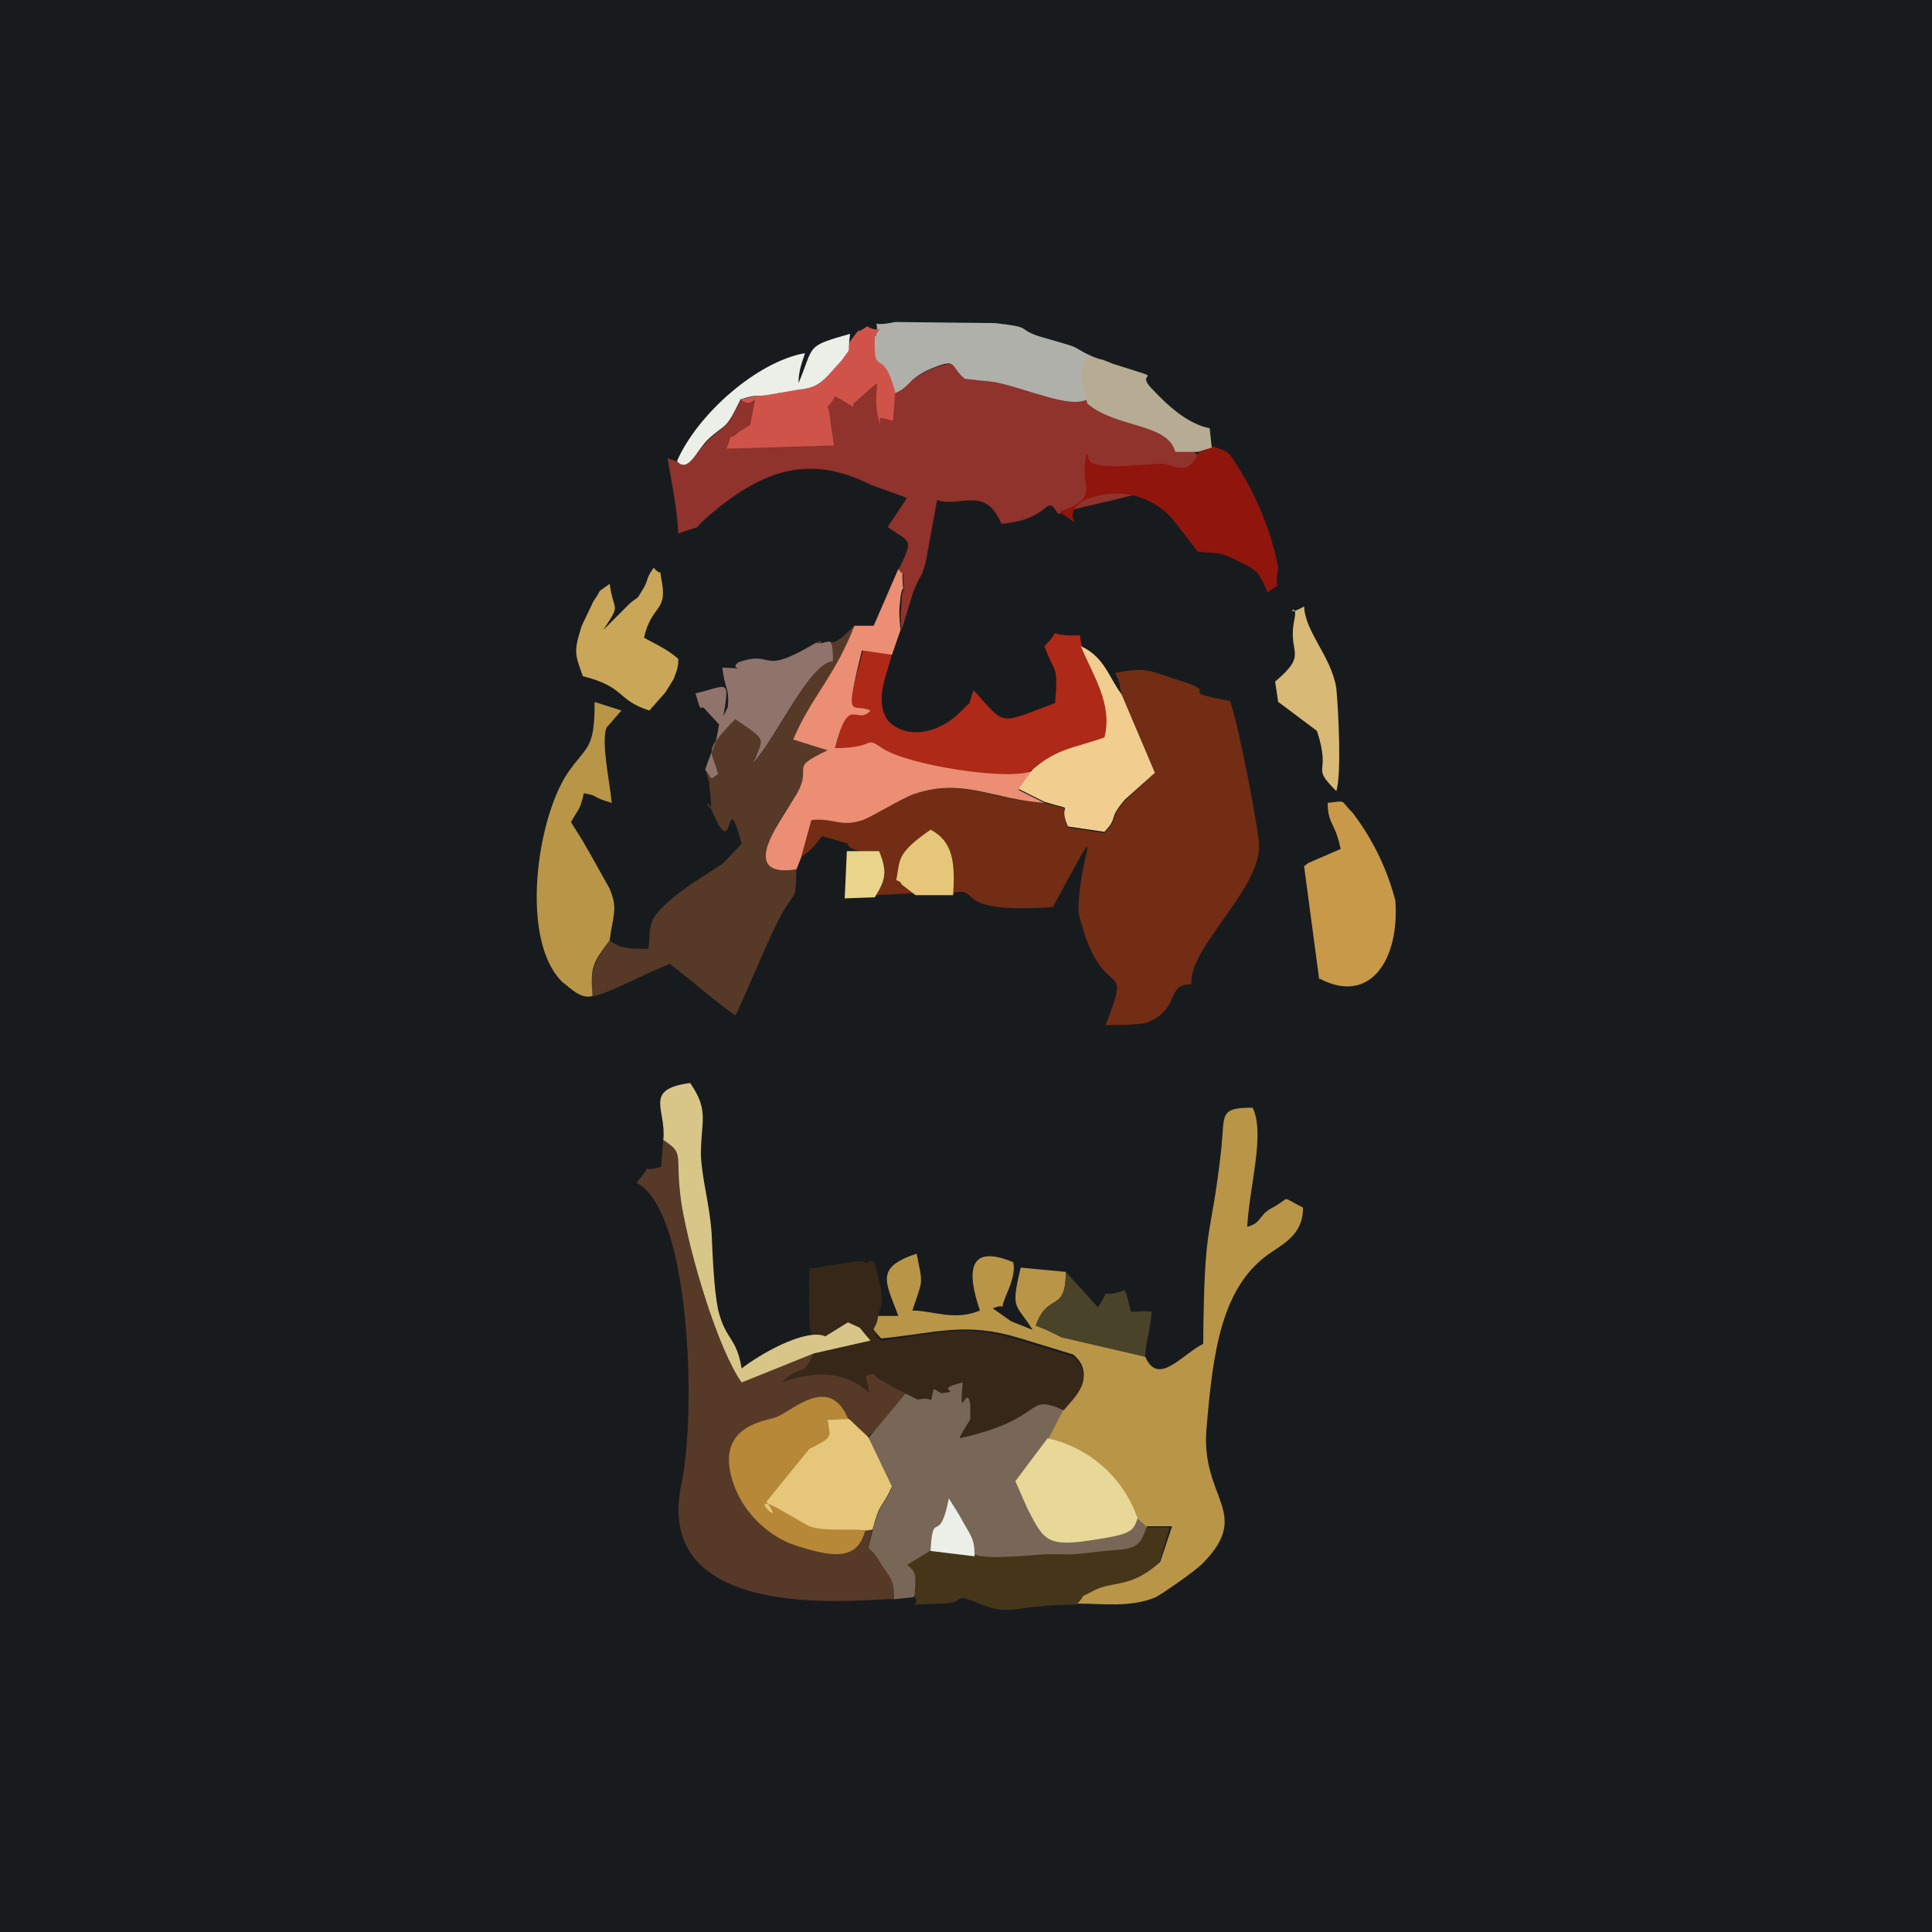<!-- by TradingView --><svg width="18" height="18" viewBox="0 0 18 18" xmlns="http://www.w3.org/2000/svg"><path fill="#181B1E" d="M0 0h18v18H0z"/><path d="m10.45 6.47.31.73-.28.26c-.17.2-.04.14-.19.3l-.34-.05c-.11-.24.1-.14-.22-.23-.48-.02-.76-.24-1.22-.08-.11.04-.39.2-.47.23-.23.08-.25-.02-.48.01l-.1.35c.13-.1.1-.08.2-.2l.24.07c0 .13.56 0 .24.48l.39-.02c-.43-.32.41-.85.35 0 .27-.07-.04.2.93.13.55-1.01.22-.44.24.06.22.9.52.36.25 1.04.07 0 .31 0 .38-.02.33-.13.17-.36.42-.36-.03-.34.66-.9.63-1.31 0-.09-.17-1.03-.27-1.33-.55-.1-.05-.06-.47-.19-.29-.09-.3-.13-.6-.07.06.13.03.08.06.2Z" fill="#722D14"/><path d="m10.67 12.64-.77-.18-.15-.07-.1-.04c.12-.32.28-.11.28-.5l-.42-.04c-.1.41-.04.33.11.58l-.2-.08-.17-.12c.16-.07.03.09.14-.16.08-.19.05-.25.05-.27-.43-.18-.43.1-.31.45-.24.1-.44 0-.63 0 .1-.3.1-.23.04-.53-.39.13-.29.26-.17.58h-.2c-.01.15-.09.07.04.21.52-.05.78-.16 1.3 0l.49.15c.23.2-.01.4-.1.5l-.4.56c.37.1.69.34.83.75l.36-.21h.23l-.11.33c-.29.25-.45.17-.63.27-.16.08-.03 0-.15.12.25 0 .5.04.74-.06.07-.04.38-.25.45-.33.44-.46-.03-.59.02-1.23.06-.73.14-1.34.6-1.65.17-.11.3-.2.3-.42-.23-.11-.09-.1-.3.01-.12.07-.08.13-.22.17.02-.38.17-.87.05-1.11-.31 0-.26.06-.29.37-.1.91-.16.62-.17 1.83-.2.1-.42.4-.54.12Z" fill="#B99548"/><path d="M8.34 3.63c-.4-.25-.92.07-1.44.1-.15.3-.12.2-.3.37-.11.1-.2.31-.29.2l-.09-.03c.04.25.08.4.1.7.28-.1.09 0 .3-.18.5-.42.93-.56 1.5-.27l.28.1.05.02-.18.27c.21.15.25.1.1.4.07.1.03-.05.05.13 0 .12 0 0-.02.13 0 .14-.02.11 0 .3l.11-.36c.08-.2.07-.09.12-.3l.1-.55c.22.07.45-.14.6.22.48-.04.4-.3.53-.09.32-.12 1.18-.2 1.32-.53-.87-.81-1.1-.56-1.91-.7l-.28-.03c-.14-.12-.04-.2-.34-.08-.2.1-.14.12-.31.18Z" fill="#8F332C"/><path d="M8.33 14.9c0-.22-.03-.2-.14-.36-.11-.18-.12-.04-.06-.3-1.04-.18-.89-1.04-.05-.85l.1-.08c.27-.14.38-.12.44-.5-.14-.08-1.1-.09-1.04-.21l-.67.28a5.06 5.06 0 0 1-.5-1.67c-.07-.49-.02-.46-.23-.6l-.02.26c-.26.08-.02-.1-.23.15.5.25.56 2.13.42 2.8-.3 1.39 1.88 1.05 1.98 1.08ZM7.6 6c.18.16.13-.02.16.16-.22.02-.5.7-.74.92.1-.21.14-.17-.17-.4-.32.35-.21.3-.16.52-.09.08-.05.04-.12-.04l.04.14v.04c.06.43-.1-.06.04.25.2.46.1-.31.26.27l-.16.17c-.04.05-.61.35-.68.57-.03.1-.01.12-.03.24-.17 0-.27 0-.36-.08-.15.23-.18.24-.16.52.09 0 .46-.19.58-.24l.14-.06c.2.15.46.38.61.48.06-.1.3-.7.43-.94.14-.24.13-.12.14-.42-.51.08-.18-.4-.13-.5l.1-.15c.23-.32-.08-.27.32-.46-.25-.1 0-.51.25-1.16-.17.17-.19.16-.26.15-.01 0-.04.02-.05 0 0-.02-.03 0-.05.01Z" fill="#573928"/><path d="m8.64 12.74-.55.66.22.46c-.1.21-.11.13-.18.4-.06.25-.05.1.06.28.1.17.14.15.14.36l.18-.02c.23-.23.16-.22.16-.42.33 0 .33 0 .42.04.09.04.6.08.67.08.24 0 .22.08.47.05.3-.04.39-.16.46-.4l-.09-.08s-.54-.08-.77-.32l-.06-.43.14-.27c-.36-.16.06-.09-.77.1.34-.78-.17-.66-.5-.49Z" fill="#786757"/><path d="m7.69 12.45.2-.13.11.05c.09.07.06.06.1.12l-.52.12c-.12.25-.08.07-.3.27.02 0 .49-.22.82.1-.02-.16-.08-.16.04-.18 0 0 0 .02.07.06l.16.09.18.09c.17-.04.1.08.15-.1l.07.04c.22-.02-.1-.03.2-.1-.04.41.04-.01.07.21v.13c0 .01-.09.14-.1.18.82-.18.6-.43.97-.26.08-.1.32-.3.09-.5l-.49-.15c-.52-.17-.78-.06-1.3 0-.13-.14-.05-.07-.03-.22.03-.14.04-.06.03-.25l-.06-.26c-.02 0-.05-.02-.06 0-.01.02-.04-.01-.06-.01h-.05l-.44.07c-.01.84.01.57.15.63Z" fill="#372718"/><path d="M9.73 6.02c.1.27.13.16.1.53-.54.2-.45.22-.76-.12-.07.2 0 .07-.1.18-.22.24-.54.28-.7.1-.13-.2 0-.43.04-.62l-.27-.03c-.12.48-.16.51-.26.92.4-.01.28-.13.44-.01.36.25.92.48 1.4.2.24-.2.4-.2.68-.28.07-.32-.11-.58-.22-.86l-.02-.11c-.39.01-.12-.1-.33.1Z" fill="#AE2917"/><path d="M7.96 5.83c-.18.47-.4.66-.57 1.06l.32.1c-.4.19-.1.13-.32.46l-.1.16c-.05.09-.39.57.13.49l.04-.1.1-.36c.23-.02.26.07.48 0 .08-.03.36-.2.47-.24.46-.16.74.05 1.22.08l-.24-.12.13-.18c-.2.1-1.17-.05-1.4-.21-.17-.12-.05 0-.44 0 .13-.52.2-.2.33-.35-.17-.08-.25.13-.08-.56l.28.04.08-.23c-.02-.2-.01-.18 0-.31.02-.13.03-.01.02-.14-.01-.17.02-.02-.04-.12l-.23.53h-.18Z" fill="#EB8E73"/><path d="M5.52 9.28c-.02-.28 0-.3.16-.52.03-.23.08-.29 0-.48l-.19-.34-.07-.12-.1-.16c.07-.13.08-.1.12-.27.16.03.05.03.26.09-.02-.2-.1-.56-.05-.7l.14-.16-.25-.08c0 .45-.07.4-.25.66-.29.43-.45 1.56-.05 1.95.08.06.17.16.28.13Z" fill="#B99548"/><path d="m9.08 14.49-.4-.05-.23.14c.1.07.08.12.07.3.09.1-.2.07.24.06.28 0 .07-.12.39.01.27.11.3 0 .88 0 .12-.13-.01-.04.14-.12.19-.11.35-.02.63-.27l.1-.33h-.22c-.07.24-.16.19-.48.23-.25.03-.2.02-.44.02-.08 0-.59.06-.68 0Z" fill="#463619"/><path d="m9.87 4.77.15.1c-.07-.08 0-.2.17-.24a.7.7 0 0 1 .73.2l.24.31c.25.02.22.01.4.1.14.07.16.07.25.28.16-.13.05.03.1-.23a2.77 2.77 0 0 0-.37-.93c-.1-.16-.09-.15-.24-.2l-.13.05c-.11.25-.23.11-.35.11l-.31.02c-.48.03-.33-.11-.39-.1-.07.33.15.38-.25.53Z" fill="#90150D"/><path d="M12.3 9.12c.46.24.74-.17.7-.73a2.3 2.3 0 0 0-.4-.82c-.12-.12-.05-.11-.23-.09 0 .2.07.18.12.43l-.3.13-.04.03.14 1.05Z" fill="#C79949"/><path d="M8.15 3.13c-.15.52.09.2.17.54.16-.06.12-.12.32-.22.3-.13.2-.04.35.08l.28.03c.3.06.7.25.86.16.08-.05-.02-.27.02-.41-.14-.07-.1-.07-.24-.11l-.24-.07c-.2-.07-.04-.08-.4-.12L8.34 3c-.28.06-.13-.06-.18.13Z" fill="#B0B0AB"/><path d="m9.62 7.17-.13.18.24.12c.33.1.11-.01.22.23l.34.05c.14-.15.02-.1.19-.3l.28-.25-.31-.73c-.12-.16-.16-.35-.38-.45.11.27.3.54.22.85-.28.1-.44.1-.67.3Z" fill="#F1CE90"/><path d="M8.06 14.26c-.14-.02-.38 0-.51-.04l-.31-.17c-.3-.16.1.2-.1-.06l.4-.48c.24-.12.2-.11.17-.27h.2c-.17-.45-.52-.1-.67-.04-.09.04-.57.07-.42.58.08.28.3.5.54.6.4.14.63.16.7-.12Z" fill="#B78837"/><path d="M6.18 10.62c.21.14.1.12.17.6.08.48.34 1.35.56 1.66l.67-.27.53-.12-.1-.12-.11-.05-.21.13c-.19-.08-.63.18-.78.3-.05-.3-.15-.26-.22-.55-.04-.2-.05-.5-.06-.71-.02-.28-.09-.5-.1-.73 0-.32.08-.41-.1-.67-.44.06-.22.24-.25.53Z" fill="#D8C688"/><path d="m8.07 14.26.06-.01c.07-.27.08-.18.18-.4l-.22-.46-.18-.17-.2.01c.02.16.07.15-.17.27l-.4.49c.2.28-.2-.1.1.06l.3.17c.14.05.38.02.53.04Z" fill="#E6C779"/><path d="M10.6 14.15a1.15 1.15 0 0 0-.84-.75l-.3.4.11.25c.16.31.18.37.66.29.32-.05.33-.08.37-.2Z" fill="#E8D898"/><path d="M7.84 3.36c-.16.16-.18.25-.4.27l-.3.05c-.13.02-.08 0-.24.04.14.13.17-.2.09.24l-.1.06c-.15.14-.03-.08-.12.16l1-.03-.03-.2c-.03-.3-.07-.05.04-.26l.17.1v-.03c.38-.32.13-.2.25.2 0-.08-.04-.08.12-.04l.02-.27c-.12-.45-.2-.1-.19-.51.08-.15.06-.02-.07-.1-.14.1-.03-.03-.16.14-.06.08-.05.08-.08.18Z" fill="#D0534A"/><path d="M5.68 5.44c-.15.11-.05.02-.15.16l-.11.23c-.08.25-.06.27.01.47.4.1.31.22.62.32l.15-.17.08-.13c0-.02.04-.07.04-.18-.11-.1-.24-.15-.32-.2.07-.3.21-.24.17-.5-.04-.2.02-.04-.08-.15-.08.11-.04.1-.1.2-.07.11-.02.05-.12.13l-.25.25c.17-.26.1-.15.06-.43Z" fill="#CAA659"/><path d="M6.88 6.17c-.11.08.16.06-.15.05.02.19.07.2.05.37l-.04.08c.06-.36.04-.28-.26-.21.07.24.03.07.1.16l.12.13c-.04.24-.05.18-.13.42.07.08.03.11.12.04-.05-.23-.16-.18.16-.51.31.21.26.17.17.4.23-.25.52-.92.74-.94 0-.29-.04-.14-.16-.17-.54.32-.37.06-.72.18Z" fill="#90746C"/><path d="m11.91 6.54.36.27c.14.43-.07.31.18.56.05-.15.02-.75 0-.96-.05-.3-.29-.52-.3-.76-.21.12-.05-.07-.09.12-.07.33.14.31-.18.58l.03.2Z" fill="#D8B976"/><path d="m10.07 3.5.06.26c.27.23.75.18.82.45h.21l.13-.04-.02-.18c-.2-.04-.38-.2-.53-.36-.2-.2.2-.06-.37-.24l-.1-.04c-.03 0-.12-.04-.14-.05l-.06.2Z" fill="#B5AC93"/><path d="M10.67 12.64c0-.13.04-.19.06-.42-.28-.02-.15.08-.25-.2-.28.1-.1-.07-.25.16l-.3-.33c0 .39-.17.18-.28.5l.1.04.14.07.78.18Z" fill="#494329"/><path d="M6.31 4.3c.1.11.18-.1.28-.2.18-.17.16-.07.31-.38.16-.05.12-.02.25-.04l.29-.05c.21-.02.24-.1.4-.27.1-.15.05-.02.08-.25-.42.12-.33.1-.48.46 0-.1.02-.16.06-.28-.45.08-1 .57-1.19 1Z" fill="#ECEEE8"/><path d="M8.53 8.34h.35c.02-.3 0-.5-.21-.61-.33.23-.28.28-.32.47.02.01.04.01.05.04l.13.1Z" fill="#E6C779"/><path d="M8.15 8.36c.1-.16.12-.24.04-.43h-.3l-.02.44.28-.01Z" fill="#E8D589"/><path d="m8.67 14.45.41.05c0-.18-.04-.19-.14-.38l-.1-.16c-.09.46-.15.08-.17.49Z" fill="#ECEEE8"/></svg>